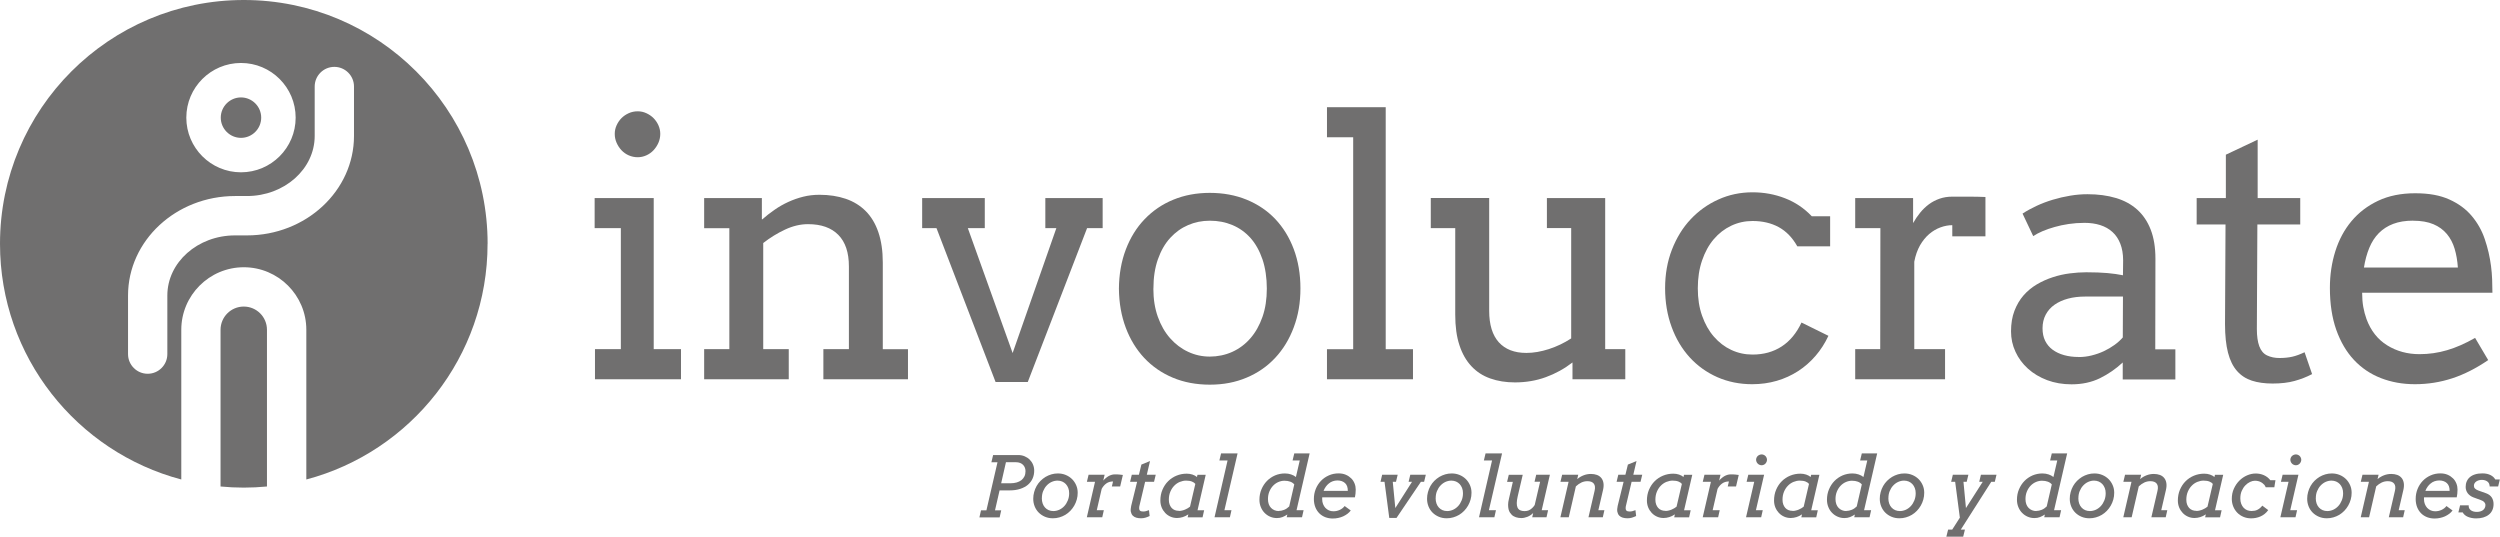 <?xml version="1.0" encoding="UTF-8"?>
<svg id="Capa_2" data-name="Capa 2" xmlns="http://www.w3.org/2000/svg" viewBox="0 0 442.66 95.02">
  <defs>
    <style>
      .cls-1 {
        fill: #706f6f;
        stroke-width: 0px;
      }
    </style>
  </defs>
  <g id="Capa_1-2" data-name="Capa 1">
    <g>
      <g>
        <path class="cls-1" d="M175.84,80.57h4.42c.42,0,.81.07,1.16.22s.65.34.9.59c.25.25.45.54.59.88s.21.69.21,1.07c0,.5-.09.96-.28,1.39s-.47.8-.83,1.11c-.37.31-.82.55-1.36.73-.54.18-1.16.27-1.86.27h-1.8l-.81,3.53h1.1l-.28,1.25h-3.58l.28-1.25h.96l1.96-8.51h-1.08l.3-1.26ZM178.12,81.83l-.85,3.74h1.66c.39,0,.75-.05,1.08-.14.32-.09.6-.23.84-.41.23-.18.41-.41.54-.67.13-.27.19-.57.19-.92,0-.2-.03-.4-.1-.59-.07-.19-.17-.36-.31-.51-.14-.15-.32-.27-.54-.36-.22-.09-.48-.13-.78-.13h-1.72Z"/>
        <path class="cls-1" d="M182.95,88.33c0-.42.05-.82.16-1.2.1-.38.25-.74.44-1.08.19-.33.42-.64.69-.91s.57-.5.89-.7c.32-.19.67-.34,1.04-.45s.75-.16,1.15-.16c.5,0,.96.09,1.39.27.43.18.79.42,1.11.73.31.31.55.67.73,1.08.18.41.27.86.27,1.33,0,.42-.05.83-.16,1.21-.11.39-.26.75-.45,1.08-.19.33-.42.64-.69.92-.27.28-.56.51-.89.71s-.68.34-1.05.45c-.37.11-.76.16-1.16.16-.5,0-.97-.09-1.39-.27-.42-.18-.79-.42-1.1-.73-.31-.31-.55-.67-.72-1.09-.17-.42-.26-.87-.26-1.36ZM184.47,88.23c0,.34.05.65.15.93.1.28.24.52.42.71.18.2.39.35.65.46.25.11.53.16.83.16.35,0,.7-.08,1.04-.23.34-.16.63-.37.89-.65.26-.28.46-.61.62-1,.16-.39.24-.81.24-1.28,0-.34-.05-.64-.16-.92-.1-.27-.25-.5-.43-.7-.18-.19-.4-.34-.65-.45-.25-.1-.52-.16-.82-.16-.36,0-.7.08-1.04.23-.33.15-.63.37-.88.64-.26.27-.46.6-.62.98-.16.38-.23.8-.23,1.26Z"/>
        <path class="cls-1" d="M198.35,86.14h-1.48l.21-.89c-.47,0-.87.12-1.2.36-.33.24-.6.56-.81.95l-.87,3.78h1.25l-.28,1.25h-2.73l1.45-6.28h-1.44l.3-1.25h2.84l-.24,1.03c.14-.16.28-.3.44-.43.15-.13.32-.25.49-.35.17-.1.35-.17.54-.23.19-.06.37-.08.56-.08.17,0,.32,0,.45,0,.13,0,.26.01.4.03.14.01.34.04.59.07l-.48,2.04Z"/>
        <path class="cls-1" d="M200.4,84.06h1.26l.44-1.8,1.53-.63-.57,2.43h1.58l-.3,1.25h-1.58l-.96,4.06c-.02.1-.05.19-.07.29-.02.1-.03.2-.03.32,0,.22.06.37.18.46.12.09.31.13.56.13.28,0,.61-.08,1-.24l.12,1.04c-.26.12-.5.22-.74.29-.24.07-.5.11-.79.11-.31,0-.58-.04-.84-.11-.25-.07-.46-.2-.63-.37-.16-.17-.27-.4-.33-.68-.05-.28-.03-.62.06-1.03l1.05-4.27h-1.24l.3-1.25Z"/>
        <path class="cls-1" d="M210.4,91.08c-.32.22-.65.38-.98.48-.33.1-.67.16-1.01.16-.41,0-.8-.08-1.16-.24-.36-.16-.67-.38-.93-.65-.26-.28-.47-.6-.63-.98-.15-.38-.23-.78-.23-1.21,0-.7.12-1.35.37-1.93s.58-1.09,1.01-1.51c.42-.42.92-.75,1.48-.98.56-.23,1.16-.35,1.8-.35.36,0,.71.05,1.03.16.32.11.58.25.79.43l.09-.39h1.46l-1.45,6.28h1.17l-.28,1.25h-2.64l.12-.51ZM208.75,90.47c.18,0,.36-.02.55-.07.19-.04.36-.1.53-.17.17-.07.33-.15.48-.24.15-.09.28-.18.4-.28l.94-4.03c-.13-.16-.32-.3-.59-.41-.27-.11-.62-.17-1.05-.17-.37,0-.74.08-1.11.23-.36.15-.69.37-.97.66-.29.29-.52.64-.7,1.06-.18.42-.27.9-.27,1.43,0,.31.04.59.13.83.09.24.21.45.36.62.15.17.34.3.56.39.22.09.46.13.72.13Z"/>
        <path class="cls-1" d="M216.21,80.28h2.92l-2.33,10.06h1.25l-.28,1.25h-2.72l2.31-10.06h-1.45l.3-1.25Z"/>
        <path class="cls-1" d="M229.17,80.28h2.72l-2.32,10.06h1.25l-.28,1.25h-2.71l.11-.49c-.28.19-.57.34-.87.46-.3.12-.63.17-.98.17-.43,0-.83-.08-1.21-.25-.37-.16-.7-.39-.98-.68-.28-.29-.5-.63-.66-1.03-.16-.4-.24-.82-.24-1.28,0-.67.12-1.29.36-1.85.24-.57.56-1.06.97-1.48.41-.42.89-.74,1.43-.98.55-.23,1.13-.35,1.75-.35.39,0,.75.06,1.08.17s.63.26.87.46l.68-2.93h-1.27l.3-1.25ZM226.43,90.47c.31,0,.62-.07.95-.2s.62-.33.89-.6l.9-3.9c-.18-.21-.41-.37-.7-.48-.29-.11-.64-.17-1.05-.17-.36,0-.72.08-1.07.23-.35.15-.66.37-.93.65-.27.28-.49.62-.66,1.03s-.25.85-.25,1.35c0,.32.05.62.14.88.09.26.23.48.4.66.17.18.37.32.61.42.23.1.49.15.77.15Z"/>
        <path class="cls-1" d="M234.12,88.08c0,.07,0,.13-.01.17,0,.05,0,.09,0,.14,0,.31.05.59.15.85.1.26.24.49.41.68.18.19.39.34.63.45.24.11.51.16.8.16.39,0,.76-.08,1.11-.24.35-.16.65-.39.88-.69l1.08.79c-.16.22-.36.41-.59.59-.23.17-.48.32-.76.45-.28.12-.57.22-.88.28-.31.07-.63.1-.96.1-.47,0-.9-.08-1.31-.23-.4-.16-.76-.38-1.06-.68-.3-.3-.54-.66-.71-1.09-.17-.43-.26-.92-.26-1.46,0-.63.11-1.21.33-1.76.22-.55.53-1.03.92-1.44.39-.41.85-.73,1.39-.97.53-.24,1.11-.36,1.73-.36.48,0,.91.08,1.28.24.38.16.69.38.96.64s.46.57.6.92c.14.35.2.71.2,1.08,0,.25-.01.49-.04.72-.03.23-.06.44-.1.64h-5.79ZM236.81,85.07c-.29,0-.56.05-.82.14s-.49.22-.69.39c-.21.16-.39.36-.55.58s-.29.47-.39.73h4.29c0-.3-.04-.57-.12-.8-.08-.23-.21-.42-.37-.57-.16-.15-.36-.27-.59-.35-.23-.08-.48-.12-.76-.12Z"/>
        <path class="cls-1" d="M244.72,84.06h2.76l-.3,1.25h-.57l.45,4.65,2.96-4.65h-.61l.3-1.25h2.75l-.3,1.25h-.57l-4.32,6.4h-1.28l-.84-6.4h-.71l.29-1.25Z"/>
        <path class="cls-1" d="M252.68,88.33c0-.42.05-.82.16-1.2.1-.38.25-.74.44-1.08.19-.33.42-.64.69-.91s.57-.5.89-.7c.32-.19.67-.34,1.04-.45s.75-.16,1.15-.16c.5,0,.96.09,1.39.27.43.18.79.42,1.11.73.31.31.55.67.73,1.08.18.41.27.86.27,1.33,0,.42-.05.83-.16,1.21-.11.39-.26.75-.45,1.08-.19.33-.42.64-.69.92-.27.28-.56.51-.89.71s-.68.34-1.05.45c-.37.11-.76.16-1.16.16-.5,0-.97-.09-1.39-.27-.42-.18-.79-.42-1.1-.73-.31-.31-.55-.67-.72-1.09-.17-.42-.26-.87-.26-1.36ZM254.2,88.23c0,.34.05.65.15.93.1.28.24.52.42.71.18.2.39.35.65.46.25.11.53.16.83.16.35,0,.7-.08,1.04-.23.34-.16.63-.37.89-.65.26-.28.46-.61.62-1,.16-.39.24-.81.24-1.28,0-.34-.05-.64-.16-.92-.1-.27-.25-.5-.43-.7-.18-.19-.4-.34-.65-.45-.25-.1-.52-.16-.82-.16-.36,0-.7.08-1.04.23-.33.15-.63.37-.88.64-.26.27-.46.6-.62.98-.16.38-.23.8-.23,1.26Z"/>
        <path class="cls-1" d="M263.04,80.28h2.92l-2.33,10.06h1.25l-.28,1.25h-2.72l2.31-10.06h-1.45l.3-1.25Z"/>
        <path class="cls-1" d="M271.99,84.06h2.44l-1.45,6.28h1.13l-.28,1.25h-2.53l.17-.76c-.16.16-.32.3-.5.41-.18.11-.36.21-.55.28-.19.07-.37.12-.55.16s-.35.05-.51.05c-.33,0-.64-.05-.93-.14-.29-.1-.54-.23-.74-.42-.12-.12-.23-.26-.34-.42-.1-.16-.19-.36-.24-.59s-.08-.49-.08-.79c0-.3.05-.65.15-1.05l.69-3h-1.02l.3-1.25h2.47l-.89,3.82c-.21.9-.22,1.56-.03,1.98s.61.63,1.25.63c.28,0,.53-.05.75-.14.22-.1.41-.23.59-.4.18-.17.33-.35.45-.54l.96-4.12h-.99l.3-1.25Z"/>
        <path class="cls-1" d="M276.61,84.06h2.84l-.18.77c.34-.29.72-.51,1.13-.67.41-.16.84-.24,1.3-.24.39,0,.74.06,1.05.17s.57.29.77.53c.2.24.33.53.39.89.06.35.04.77-.07,1.24l-.83,3.59h1.07l-.28,1.25h-2.54l1.08-4.66c.14-.57.09-1-.13-1.29-.22-.29-.6-.44-1.13-.44-.38,0-.74.08-1.08.24-.34.16-.66.39-.97.68l-1.26,5.47h-1.48l1.45-6.28h-1.44l.3-1.25Z"/>
        <path class="cls-1" d="M286.54,84.06h1.26l.44-1.8,1.53-.63-.57,2.43h1.58l-.3,1.25h-1.58l-.96,4.06c-.02.1-.05.19-.07.29-.02.1-.03.2-.03.32,0,.22.06.37.18.46.12.09.31.13.56.13.28,0,.61-.08,1-.24l.12,1.04c-.26.12-.5.22-.74.29-.24.07-.5.11-.79.11-.31,0-.58-.04-.84-.11-.25-.07-.46-.2-.63-.37-.16-.17-.27-.4-.33-.68-.05-.28-.03-.62.06-1.03l1.05-4.27h-1.24l.3-1.25Z"/>
        <path class="cls-1" d="M296.55,91.08c-.32.22-.65.38-.98.48-.33.1-.67.16-1.01.16-.41,0-.8-.08-1.16-.24-.36-.16-.67-.38-.93-.65-.26-.28-.47-.6-.63-.98-.15-.38-.23-.78-.23-1.21,0-.7.12-1.35.37-1.93s.58-1.09,1.01-1.51c.42-.42.92-.75,1.48-.98.56-.23,1.16-.35,1.8-.35.36,0,.71.05,1.03.16.32.11.58.25.79.43l.09-.39h1.46l-1.45,6.28h1.17l-.28,1.25h-2.64l.12-.51ZM294.9,90.47c.18,0,.36-.02.55-.07.19-.04.36-.1.53-.17.17-.07.33-.15.48-.24.15-.09.28-.18.4-.28l.94-4.03c-.13-.16-.32-.3-.59-.41-.27-.11-.62-.17-1.05-.17-.37,0-.74.08-1.11.23-.36.15-.69.37-.97.66-.29.29-.52.64-.7,1.06-.18.42-.27.9-.27,1.43,0,.31.04.59.13.83.09.24.21.45.36.62.15.17.34.3.56.39.22.09.46.13.72.13Z"/>
        <path class="cls-1" d="M307.4,86.14h-1.48l.21-.89c-.47,0-.87.12-1.2.36-.33.24-.6.56-.81.95l-.87,3.78h1.25l-.28,1.25h-2.73l1.45-6.28h-1.44l.3-1.25h2.84l-.24,1.03c.14-.16.28-.3.44-.43.15-.13.32-.25.49-.35.17-.1.35-.17.54-.23.19-.06.37-.08.56-.08.17,0,.32,0,.45,0,.13,0,.26.01.4.03.14.01.34.04.59.07l-.48,2.04Z"/>
        <path class="cls-1" d="M309.55,84.06h2.81l-1.45,6.28h1.21l-.28,1.25h-2.68l1.45-6.28h-1.35l.3-1.25ZM310.94,81.41c0-.13.03-.25.08-.37s.12-.22.21-.3c.09-.09.19-.15.31-.2.12-.05.24-.08.38-.08s.25.03.37.08c.12.05.22.12.3.2.08.08.15.19.2.3s.08.24.08.37-.03.26-.08.37c-.05.12-.12.22-.2.31-.08.09-.19.16-.3.21s-.24.08-.37.08-.26-.03-.38-.08-.22-.12-.31-.21c-.09-.09-.16-.19-.21-.31-.05-.12-.08-.24-.08-.37Z"/>
        <path class="cls-1" d="M319.06,91.08c-.32.22-.65.38-.98.48-.33.1-.67.16-1.01.16-.41,0-.8-.08-1.16-.24-.36-.16-.67-.38-.93-.65-.26-.28-.47-.6-.63-.98-.15-.38-.23-.78-.23-1.21,0-.7.12-1.35.37-1.93s.58-1.09,1.01-1.51c.42-.42.92-.75,1.48-.98.56-.23,1.16-.35,1.8-.35.36,0,.71.05,1.03.16.32.11.58.25.79.43l.09-.39h1.46l-1.45,6.28h1.17l-.28,1.25h-2.64l.12-.51ZM317.41,90.47c.18,0,.36-.02.55-.07.19-.04.36-.1.53-.17.17-.07.33-.15.48-.24.15-.09.28-.18.4-.28l.94-4.03c-.13-.16-.32-.3-.59-.41-.27-.11-.62-.17-1.05-.17-.37,0-.74.08-1.11.23-.36.15-.69.37-.97.66-.29.29-.52.64-.7,1.06-.18.42-.27.9-.27,1.43,0,.31.04.59.13.83.09.24.21.45.36.62.15.17.34.3.56.39.22.09.46.13.72.13Z"/>
        <path class="cls-1" d="M329.66,80.28h2.72l-2.32,10.06h1.25l-.28,1.25h-2.71l.11-.49c-.28.19-.57.34-.87.46-.3.12-.63.17-.98.17-.43,0-.83-.08-1.21-.25-.37-.16-.7-.39-.98-.68-.28-.29-.5-.63-.66-1.03-.16-.4-.24-.82-.24-1.28,0-.67.12-1.29.36-1.85.24-.57.56-1.06.97-1.48.41-.42.89-.74,1.43-.98.55-.23,1.13-.35,1.75-.35.39,0,.75.06,1.08.17s.63.26.87.46l.68-2.93h-1.27l.3-1.25ZM326.92,90.47c.31,0,.62-.07.95-.2s.62-.33.89-.6l.9-3.9c-.18-.21-.41-.37-.7-.48-.29-.11-.64-.17-1.05-.17-.36,0-.72.08-1.07.23-.35.15-.66.37-.93.65-.27.28-.49.62-.66,1.03s-.25.85-.25,1.35c0,.32.05.62.14.88.09.26.23.48.4.66.17.18.37.32.61.42.23.1.49.15.77.15Z"/>
        <path class="cls-1" d="M332.84,88.33c0-.42.05-.82.16-1.2.1-.38.25-.74.44-1.08.19-.33.42-.64.69-.91s.57-.5.89-.7c.32-.19.67-.34,1.04-.45s.75-.16,1.15-.16c.5,0,.96.09,1.39.27.43.18.79.42,1.11.73.31.31.55.67.73,1.08.18.41.27.86.27,1.33,0,.42-.05.83-.16,1.21-.11.39-.26.75-.45,1.08-.19.33-.42.64-.69.92-.27.28-.56.51-.89.71s-.68.34-1.05.45c-.37.11-.76.16-1.16.16-.5,0-.97-.09-1.39-.27-.42-.18-.79-.42-1.1-.73-.31-.31-.55-.67-.72-1.09-.17-.42-.26-.87-.26-1.36ZM334.36,88.23c0,.34.05.65.15.93.1.28.24.52.42.71.18.2.39.35.65.46.25.11.53.16.83.16.35,0,.7-.08,1.04-.23.34-.16.63-.37.89-.65.26-.28.46-.61.62-1,.16-.39.24-.81.24-1.28,0-.34-.05-.64-.16-.92-.1-.27-.25-.5-.43-.7-.18-.19-.4-.34-.65-.45-.25-.1-.52-.16-.82-.16-.36,0-.7.08-1.04.23-.33.15-.63.37-.88.64-.26.27-.46.6-.62.98-.16.38-.23.8-.23,1.26Z"/>
        <path class="cls-1" d="M345.77,84.06h2.76l-.3,1.25h-.57l.44,4.65,2.97-4.65h-.62l.3-1.25h2.76l-.3,1.25h-.63l-5.39,8.46h.73l-.31,1.25h-2.98l.31-1.25h.73l1.35-2.11-.83-6.35h-.71l.3-1.25Z"/>
        <path class="cls-1" d="M363.3,80.28h2.72l-2.32,10.06h1.25l-.28,1.25h-2.71l.11-.49c-.28.19-.57.34-.87.46-.3.12-.63.17-.98.17-.43,0-.83-.08-1.21-.25-.37-.16-.7-.39-.98-.68-.28-.29-.5-.63-.66-1.03-.16-.4-.24-.82-.24-1.28,0-.67.12-1.29.36-1.85.24-.57.56-1.06.97-1.48.41-.42.89-.74,1.43-.98.55-.23,1.13-.35,1.75-.35.39,0,.75.06,1.08.17s.63.26.87.46l.68-2.93h-1.27l.3-1.25ZM360.56,90.47c.31,0,.62-.07.95-.2s.62-.33.89-.6l.9-3.9c-.18-.21-.41-.37-.7-.48-.29-.11-.64-.17-1.05-.17-.36,0-.72.08-1.07.23-.35.15-.66.37-.93.65-.27.28-.49.62-.66,1.03s-.25.85-.25,1.35c0,.32.05.62.14.88.09.26.23.48.4.66.17.18.37.32.61.42.23.1.49.15.77.15Z"/>
        <path class="cls-1" d="M366.48,88.33c0-.42.05-.82.16-1.2.1-.38.25-.74.44-1.08.19-.33.42-.64.69-.91s.57-.5.89-.7c.32-.19.67-.34,1.04-.45s.75-.16,1.15-.16c.5,0,.96.09,1.39.27.43.18.79.42,1.11.73.31.31.55.67.73,1.08.18.41.27.86.27,1.33,0,.42-.05.83-.16,1.21-.11.39-.26.75-.45,1.08-.19.33-.42.64-.69.92-.27.28-.56.51-.89.71s-.68.34-1.05.45c-.37.11-.76.16-1.16.16-.5,0-.97-.09-1.39-.27-.42-.18-.79-.42-1.1-.73-.31-.31-.55-.67-.72-1.09-.17-.42-.26-.87-.26-1.36ZM368,88.23c0,.34.05.65.15.93.1.28.24.52.42.71.18.2.39.35.65.46.25.11.53.16.83.16.35,0,.7-.08,1.04-.23.34-.16.63-.37.89-.65.26-.28.46-.61.62-1,.16-.39.24-.81.24-1.28,0-.34-.05-.64-.16-.92-.1-.27-.25-.5-.43-.7-.18-.19-.4-.34-.65-.45-.25-.1-.52-.16-.82-.16-.36,0-.7.08-1.04.23-.33.15-.63.37-.88.64-.26.27-.46.6-.62.98-.16.38-.23.8-.23,1.26Z"/>
        <path class="cls-1" d="M376.28,84.06h2.84l-.18.77c.34-.29.72-.51,1.13-.67.41-.16.84-.24,1.3-.24.39,0,.74.06,1.05.17s.57.29.77.53c.2.24.33.53.39.89.06.35.04.77-.07,1.24l-.83,3.59h1.07l-.28,1.25h-2.54l1.08-4.66c.14-.57.09-1-.13-1.29-.22-.29-.6-.44-1.13-.44-.38,0-.74.08-1.08.24-.34.16-.66.39-.97.68l-1.26,5.47h-1.48l1.45-6.28h-1.44l.3-1.25Z"/>
        <path class="cls-1" d="M390.56,91.08c-.32.22-.65.38-.98.48-.33.1-.67.16-1.01.16-.41,0-.8-.08-1.16-.24-.36-.16-.67-.38-.93-.65-.26-.28-.47-.6-.63-.98-.15-.38-.23-.78-.23-1.21,0-.7.12-1.35.37-1.93s.58-1.09,1.01-1.51c.42-.42.92-.75,1.48-.98.56-.23,1.16-.35,1.8-.35.36,0,.71.05,1.03.16.32.11.58.25.79.43l.09-.39h1.46l-1.45,6.28h1.17l-.28,1.25h-2.64l.12-.51ZM388.91,90.47c.18,0,.36-.02.55-.07.19-.04.36-.1.53-.17.17-.07.33-.15.48-.24.15-.09.28-.18.4-.28l.94-4.03c-.13-.16-.32-.3-.59-.41-.27-.11-.62-.17-1.05-.17-.37,0-.74.08-1.11.23-.36.15-.69.37-.97.66-.29.29-.52.64-.7,1.06-.18.42-.27.9-.27,1.43,0,.31.04.59.13.83.09.24.21.45.36.62.15.17.34.3.56.39.22.09.46.13.72.13Z"/>
        <path class="cls-1" d="M400.84,85.77c-.13-.15-.28-.27-.44-.36-.16-.1-.34-.17-.54-.22-.19-.05-.4-.07-.6-.07-.27,0-.55.07-.85.21-.3.14-.58.34-.84.61-.26.27-.47.59-.64.98-.17.39-.25.83-.25,1.33,0,.36.05.68.16.96.11.28.25.51.43.7.18.19.39.33.63.43.24.09.49.14.76.14.19,0,.38-.02.55-.05.17-.03.33-.08.48-.16.15-.07.3-.17.45-.29s.29-.27.43-.45l1.05.79c-.19.27-.4.49-.64.68-.24.19-.49.34-.75.45s-.53.2-.81.25c-.28.05-.55.08-.83.08-.49,0-.95-.09-1.37-.27-.42-.18-.78-.42-1.08-.73-.3-.31-.54-.67-.71-1.09-.17-.42-.26-.87-.26-1.36,0-.66.12-1.26.37-1.81.25-.55.57-1.02.97-1.42.4-.4.86-.71,1.36-.93.51-.22,1.02-.33,1.54-.33.24,0,.48.02.73.07.24.05.47.12.7.22.22.1.43.22.63.37.19.15.37.33.52.53h.91l-.2,1.25h-1.52c-.08-.19-.18-.36-.31-.51Z"/>
        <path class="cls-1" d="M404.16,84.06h2.81l-1.45,6.28h1.21l-.28,1.25h-2.68l1.45-6.28h-1.35l.3-1.25ZM405.54,81.41c0-.13.03-.25.08-.37s.12-.22.21-.3c.09-.09.19-.15.31-.2.12-.05.24-.08.38-.08s.25.03.37.08c.12.05.22.12.3.2.08.08.15.19.2.3s.08.24.08.37-.03.26-.08.37c-.05.12-.12.22-.2.31-.08.09-.19.16-.3.21s-.24.08-.37.08-.26-.03-.38-.08-.22-.12-.31-.21c-.09-.09-.16-.19-.21-.31-.05-.12-.08-.24-.08-.37Z"/>
        <path class="cls-1" d="M408.52,88.33c0-.42.05-.82.16-1.2.1-.38.25-.74.44-1.08.19-.33.42-.64.69-.91s.57-.5.89-.7c.32-.19.67-.34,1.04-.45s.75-.16,1.15-.16c.5,0,.96.09,1.39.27.43.18.79.42,1.11.73.31.31.55.67.73,1.08.18.41.27.86.27,1.33,0,.42-.05.83-.16,1.21-.11.39-.26.75-.45,1.08-.19.33-.42.64-.69.92-.27.28-.56.51-.89.71s-.68.34-1.05.45c-.37.11-.76.16-1.16.16-.5,0-.97-.09-1.39-.27-.42-.18-.79-.42-1.1-.73-.31-.31-.55-.67-.72-1.09-.17-.42-.26-.87-.26-1.36ZM410.04,88.23c0,.34.05.65.15.93.1.28.24.52.42.71.18.2.39.35.65.46.25.11.53.16.83.16.35,0,.7-.08,1.04-.23.34-.16.63-.37.89-.65.26-.28.46-.61.62-1,.16-.39.24-.81.24-1.28,0-.34-.05-.64-.16-.92-.1-.27-.25-.5-.43-.7-.18-.19-.4-.34-.65-.45-.25-.1-.52-.16-.82-.16-.36,0-.7.08-1.04.23-.33.15-.63.37-.88.64-.26.27-.46.6-.62.98-.16.38-.23.8-.23,1.26Z"/>
        <path class="cls-1" d="M418.32,84.06h2.84l-.18.77c.34-.29.72-.51,1.13-.67.41-.16.84-.24,1.3-.24.39,0,.74.06,1.05.17s.57.29.77.53c.2.24.33.53.39.89.06.35.04.77-.07,1.24l-.83,3.59h1.07l-.28,1.25h-2.54l1.08-4.66c.14-.57.09-1-.13-1.29-.22-.29-.6-.44-1.13-.44-.38,0-.74.08-1.08.24-.34.16-.66.39-.97.68l-1.26,5.47h-1.48l1.45-6.28h-1.44l.3-1.25Z"/>
        <path class="cls-1" d="M429.21,88.08c0,.07,0,.13-.01.17,0,.05,0,.09,0,.14,0,.31.05.59.15.85.1.26.24.49.41.68.18.19.39.34.63.45.24.11.51.16.8.16.39,0,.76-.08,1.11-.24.35-.16.65-.39.88-.69l1.08.79c-.16.22-.36.41-.59.59-.23.17-.48.32-.76.45-.28.12-.57.22-.88.28-.31.07-.63.1-.96.1-.47,0-.9-.08-1.31-.23-.4-.16-.76-.38-1.06-.68-.3-.3-.54-.66-.71-1.09-.17-.43-.26-.92-.26-1.46,0-.63.11-1.21.33-1.76.22-.55.53-1.03.92-1.44.39-.41.85-.73,1.39-.97.53-.24,1.11-.36,1.73-.36.48,0,.91.08,1.28.24.38.16.69.38.96.64s.46.57.6.92c.14.35.2.71.2,1.08,0,.25-.01.49-.04.72-.03.23-.06.44-.1.64h-5.79ZM431.9,85.07c-.29,0-.56.05-.82.14s-.49.22-.69.39c-.21.16-.39.36-.55.58s-.29.47-.39.73h4.29c0-.3-.04-.57-.12-.8-.08-.23-.21-.42-.37-.57-.16-.15-.36-.27-.59-.35-.23-.08-.48-.12-.76-.12Z"/>
        <path class="cls-1" d="M440.74,85.65c-.07-.15-.17-.27-.29-.37-.12-.1-.27-.17-.44-.23-.17-.05-.35-.08-.54-.08s-.38.02-.55.07c-.17.05-.33.12-.46.21s-.23.2-.31.33c-.08.13-.11.28-.11.44,0,.19.06.35.19.48.12.13.32.25.59.35l1.4.5c.43.16.75.4.97.72.22.33.33.72.33,1.19,0,.42-.08.78-.23,1.1s-.36.58-.64.79c-.27.21-.6.37-.97.48-.38.11-.79.16-1.23.16-.27,0-.53-.02-.78-.07s-.48-.11-.69-.2c-.21-.09-.4-.2-.55-.33-.16-.13-.28-.29-.37-.46h-.77l.3-1.25h1.53c-.02.19,0,.36.07.5s.18.27.31.37c.14.1.3.17.48.22.19.05.38.07.59.07s.4-.03.59-.08.34-.13.48-.23c.14-.1.24-.23.32-.38s.12-.32.12-.52-.07-.35-.2-.51c-.13-.15-.33-.28-.61-.37l-1.34-.49c-.43-.17-.76-.42-1-.74-.23-.33-.35-.69-.35-1.1,0-.36.06-.69.19-.98.13-.3.31-.55.56-.76s.56-.38.93-.49c.37-.12.81-.17,1.3-.17.29,0,.55.03.79.08.24.06.46.13.65.23s.35.21.49.34c.14.13.24.27.33.42h.81l-.3,1.25h-1.5c0-.19-.04-.36-.11-.5Z"/>
      </g>
      <path class="cls-1" d="M47.27,86.14c-1.35.13-2.72.2-4.11.2s-2.75-.07-4.11-.2v-27.75c0-2.26,1.84-4.11,4.11-4.11s4.11,1.84,4.11,4.11v27.75ZM42.67,24.41c1.97,0,3.58-1.61,3.58-3.58s-1.61-3.58-3.58-3.58-3.58,1.61-3.58,3.58,1.61,3.58,3.58,3.58M86.33,43.17c0,20.01-13.62,36.84-32.09,41.73v-26.51c0-6.11-4.97-11.07-11.07-11.07s-11.07,4.97-11.07,11.07v26.51C13.62,80.01,0,63.18,0,43.17,0,19.33,19.33,0,43.17,0s43.17,19.33,43.17,43.17M32.99,20.83c0,5.34,4.34,9.68,9.68,9.68s9.68-4.34,9.68-9.68-4.34-9.68-9.68-9.68-9.68,4.34-9.68,9.68M62.68,15.32c0-1.92-1.56-3.48-3.48-3.48s-3.48,1.56-3.48,3.48v8.75c0,5.87-5.38,10.64-11.98,10.64h-2.12c-10.45,0-18.95,7.9-18.95,17.61v10.38c0,1.92,1.56,3.48,3.48,3.48s3.48-1.56,3.48-3.48v-10.38c0-5.87,5.38-10.64,11.98-10.64h2.12c10.45,0,18.95-7.9,18.95-17.61v-8.75Z"/>
      <g>
        <path class="cls-1" d="M105.29,35.07h10.46v26.75h4.83v5.33h-15.23v-5.33h4.58v-21.42h-4.64v-5.33ZM108.85,23.71c0-.54.11-1.05.33-1.53.22-.48.51-.91.87-1.27.36-.36.79-.65,1.28-.87s1.02-.33,1.58-.33,1.05.11,1.53.33c.48.22.91.51,1.27.87.36.36.65.78.87,1.27.22.49.33,1,.33,1.53s-.11,1.08-.33,1.58c-.22.5-.51.93-.87,1.32-.36.38-.78.68-1.27.9-.49.22-1,.33-1.53.33s-1.08-.11-1.58-.33-.92-.52-1.28-.9c-.36-.38-.65-.82-.87-1.32-.22-.5-.33-1.02-.33-1.58Z"/>
        <path class="cls-1" d="M145.79,61.82h4.52v-14.64c0-2.46-.62-4.32-1.87-5.59-1.25-1.27-3.04-1.9-5.37-1.9-1.34,0-2.69.32-4.06.96s-2.65,1.43-3.87,2.38v18.79h4.52v5.33h-14.98v-5.33h4.46v-21.42h-4.46v-5.33h10.22v3.78h.06c.68-.6,1.41-1.17,2.18-1.7.77-.54,1.58-1,2.43-1.39.85-.39,1.73-.7,2.65-.93s1.88-.34,2.89-.34c1.71,0,3.26.24,4.64.71,1.38.47,2.56,1.2,3.53,2.17.97.97,1.72,2.21,2.24,3.73s.79,3.31.79,5.37v15.36h4.46v5.33h-14.98v-5.33Z"/>
        <path class="cls-1" d="M163.29,35.07h11.08v5.33h-3l7.93,22.11,7.74-22.11h-1.95v-5.33h10.15v5.33h-2.76l-10.5,27.24h-5.7l-10.46-27.24h-2.54v-5.33Z"/>
        <path class="cls-1" d="M198.12,51.11c.02-2.54.43-4.85,1.22-6.93.79-2.08,1.9-3.88,3.33-5.37s3.12-2.65,5.08-3.45c1.96-.81,4.12-1.21,6.47-1.21s4.55.4,6.52,1.21c1.97.81,3.66,1.95,5.06,3.42,1.4,1.48,2.5,3.26,3.28,5.34.78,2.09,1.18,4.4,1.18,6.94s-.39,4.79-1.18,6.89c-.78,2.1-1.88,3.9-3.28,5.4-1.4,1.51-3.09,2.68-5.06,3.51-1.97.84-4.14,1.25-6.52,1.25s-4.6-.41-6.56-1.24c-1.96-.82-3.64-1.99-5.05-3.48-1.4-1.5-2.5-3.29-3.28-5.37-.78-2.08-1.19-4.39-1.21-6.9ZM204.22,51.11c0,1.84.26,3.5.79,4.98.53,1.49,1.25,2.75,2.17,3.79.92,1.04,1.98,1.85,3.19,2.41,1.21.57,2.49.85,3.85.85s2.75-.28,3.98-.84c1.23-.56,2.3-1.36,3.2-2.4.91-1.04,1.62-2.31,2.14-3.79.52-1.49.77-3.16.77-5.02s-.26-3.66-.77-5.17c-.52-1.51-1.22-2.77-2.12-3.78s-1.97-1.77-3.2-2.29c-1.24-.52-2.57-.77-3.99-.77s-2.65.26-3.85.77c-1.21.52-2.27,1.28-3.19,2.29-.92,1.01-1.64,2.27-2.17,3.78-.53,1.51-.79,3.23-.79,5.17Z"/>
        <path class="cls-1" d="M234.96,18.98h10.4v42.85h4.83v5.33h-15.23v-5.33h4.64V24.3h-4.64v-5.33Z"/>
        <path class="cls-1" d="M273.88,35.07h10.34v26.75h3.56v5.33h-9.35v-2.97c-1.45,1.12-3.02,1.98-4.72,2.6-1.7.62-3.52.93-5.46.93-1.61,0-3.07-.23-4.38-.7-1.31-.46-2.43-1.19-3.34-2.17-.92-.98-1.63-2.22-2.12-3.73-.5-1.51-.74-3.3-.74-5.39v-15.33h-4.33v-5.33h10.34v19.97c0,2.46.57,4.31,1.7,5.57,1.14,1.26,2.77,1.89,4.89,1.89,1.26,0,2.59-.23,3.98-.68,1.39-.45,2.71-1.08,3.95-1.89v-19.54h-4.3v-5.33Z"/>
        <path class="cls-1" d="M318.24,43.62c-.87-1.55-1.97-2.68-3.3-3.41-1.33-.72-2.87-1.08-4.63-1.08-1.34,0-2.6.28-3.78.84s-2.2,1.35-3.08,2.38c-.88,1.03-1.57,2.29-2.07,3.76-.51,1.48-.76,3.12-.76,4.94s.25,3.42.76,4.86c.51,1.44,1.2,2.68,2.09,3.7.89,1.02,1.91,1.81,3.08,2.35,1.17.55,2.42.82,3.76.82,1.98,0,3.7-.48,5.17-1.44,1.47-.96,2.63-2.37,3.5-4.23l4.77,2.35c-.62,1.32-1.38,2.51-2.29,3.56-.91,1.05-1.93,1.95-3.08,2.69-1.15.74-2.4,1.32-3.78,1.72-1.37.4-2.82.6-4.35.6-2.23,0-4.29-.42-6.18-1.25-1.89-.84-3.52-2.01-4.89-3.51-1.37-1.51-2.44-3.3-3.2-5.39-.76-2.08-1.15-4.36-1.15-6.84s.4-4.76,1.21-6.84c.81-2.08,1.91-3.88,3.31-5.37s3.04-2.67,4.92-3.51c1.88-.85,3.89-1.27,6.04-1.27,2.02,0,3.94.35,5.74,1.05,1.81.7,3.39,1.76,4.75,3.19h3.25v5.33h-5.82Z"/>
        <path class="cls-1" d="M351.56,41.85h-5.88v-1.98c-.68,0-1.38.13-2.09.39-.71.26-1.38.65-2,1.18-.62.53-1.16,1.2-1.63,2.01-.46.82-.8,1.78-1.01,2.89v15.48h5.45v5.33h-15.91v-5.33h4.43l.03-21.42h-4.46v-5.33h10.25v4.43c.37-.66.79-1.27,1.25-1.84.46-.57.98-1.06,1.55-1.49.57-.42,1.2-.75,1.89-.99.69-.24,1.44-.36,2.24-.36h3.03c.95,0,1.9.02,2.85.06v6.97Z"/>
        <path class="cls-1" d="M375.86,64.18c-1.22,1.14-2.56,2.06-4.04,2.79-1.48.72-3.15,1.08-5.03,1.08-1.57,0-3.01-.25-4.32-.74-1.31-.5-2.44-1.17-3.39-2.03-.95-.86-1.69-1.85-2.21-2.99-.53-1.13-.79-2.34-.79-3.62,0-1.36.2-2.57.6-3.62.4-1.05.94-1.97,1.61-2.74.67-.77,1.46-1.42,2.35-1.95.9-.53,1.84-.95,2.82-1.27.98-.32,1.98-.55,3-.68,1.02-.13,2-.2,2.93-.2,1.49,0,2.73.05,3.75.14,1.01.09,1.93.22,2.76.39l.03-2.63c0-1.13-.17-2.12-.5-2.96-.33-.84-.79-1.53-1.39-2.07-.6-.55-1.32-.95-2.15-1.22-.84-.27-1.77-.4-2.8-.4-.97,0-1.9.07-2.79.2-.89.13-1.72.31-2.49.53s-1.49.46-2.14.74c-.65.28-1.2.57-1.66.88l-1.89-3.99c.76-.5,1.6-.95,2.51-1.38.91-.42,1.86-.78,2.86-1.08,1-.3,2.02-.54,3.06-.71,1.04-.18,2.07-.26,3.08-.26,1.86,0,3.53.22,5.02.67,1.49.44,2.74,1.13,3.78,2.06,1.03.93,1.83,2.11,2.38,3.54.56,1.43.84,3.15.84,5.16l-.03,16.04h3.56v5.33h-9.32v-2.97ZM368.06,63.22c.76,0,1.53-.09,2.29-.28.76-.19,1.49-.44,2.17-.76s1.31-.69,1.89-1.11c.58-.42,1.06-.86,1.46-1.32l.03-7.24h-6.69c-1.11,0-2.13.12-3.05.37s-1.71.61-2.38,1.08c-.67.47-1.19,1.06-1.56,1.76s-.56,1.51-.56,2.41c0,.85.15,1.58.46,2.21.31.63.75,1.16,1.32,1.58.57.42,1.24.74,2.03.96.78.22,1.65.33,2.6.33Z"/>
        <path class="cls-1" d="M399.77,35.07h7.52v4.67h-7.59l-.09,18.51c0,1.26.14,2.28.43,3.06.29.78.75,1.33,1.39,1.63.64.3,1.36.45,2.17.45.87,0,1.63-.08,2.29-.23.66-.15,1.38-.42,2.17-.79l1.33,3.87c-.99.52-2.03.92-3.13,1.22-1.09.3-2.38.45-3.87.45-1.4,0-2.63-.17-3.67-.51-1.04-.34-1.92-.91-2.63-1.72-.71-.8-1.24-1.88-1.59-3.23-.35-1.35-.53-3.04-.53-5.06l.09-17.65h-5.11v-4.67h5.17v-7.68l5.63-2.66v10.34Z"/>
        <path class="cls-1" d="M418.25,51.85c0,.91.07,1.74.2,2.49.13.75.33,1.47.57,2.15.76,2.06,1.99,3.62,3.67,4.66,1.68,1.04,3.59,1.56,5.71,1.56,1.67,0,3.3-.23,4.88-.7,1.58-.46,3.24-1.19,4.97-2.18l2.32,3.93c-2.11,1.44-4.22,2.52-6.35,3.22-2.13.7-4.33,1.05-6.63,1.05-2.17,0-4.17-.36-6.02-1.08-1.85-.72-3.44-1.8-4.77-3.22-1.33-1.42-2.37-3.2-3.13-5.32-.75-2.13-1.13-4.6-1.13-7.43,0-2.29.32-4.45.96-6.49.64-2.03,1.59-3.81,2.86-5.33s2.84-2.72,4.72-3.61c1.88-.89,4.07-1.33,6.56-1.33s4.43.37,6.05,1.1c1.62.73,2.94,1.7,3.96,2.91,1.02,1.21,1.8,2.58,2.32,4.13.53,1.55.89,3.13,1.1,4.74.1.78.17,1.58.2,2.38.03.81.05,1.59.05,2.35h-23.1ZM427.26,39.07c-1.34,0-2.51.19-3.51.57-1,.38-1.85.93-2.55,1.64-.7.71-1.26,1.58-1.69,2.62-.42,1.03-.74,2.19-.94,3.47h16.63c-.08-1.2-.27-2.3-.57-3.31-.3-1.01-.76-1.89-1.38-2.63-.62-.74-1.41-1.32-2.38-1.73-.97-.41-2.17-.62-3.59-.62Z"/>
      </g>
    </g>
  </g>
</svg>